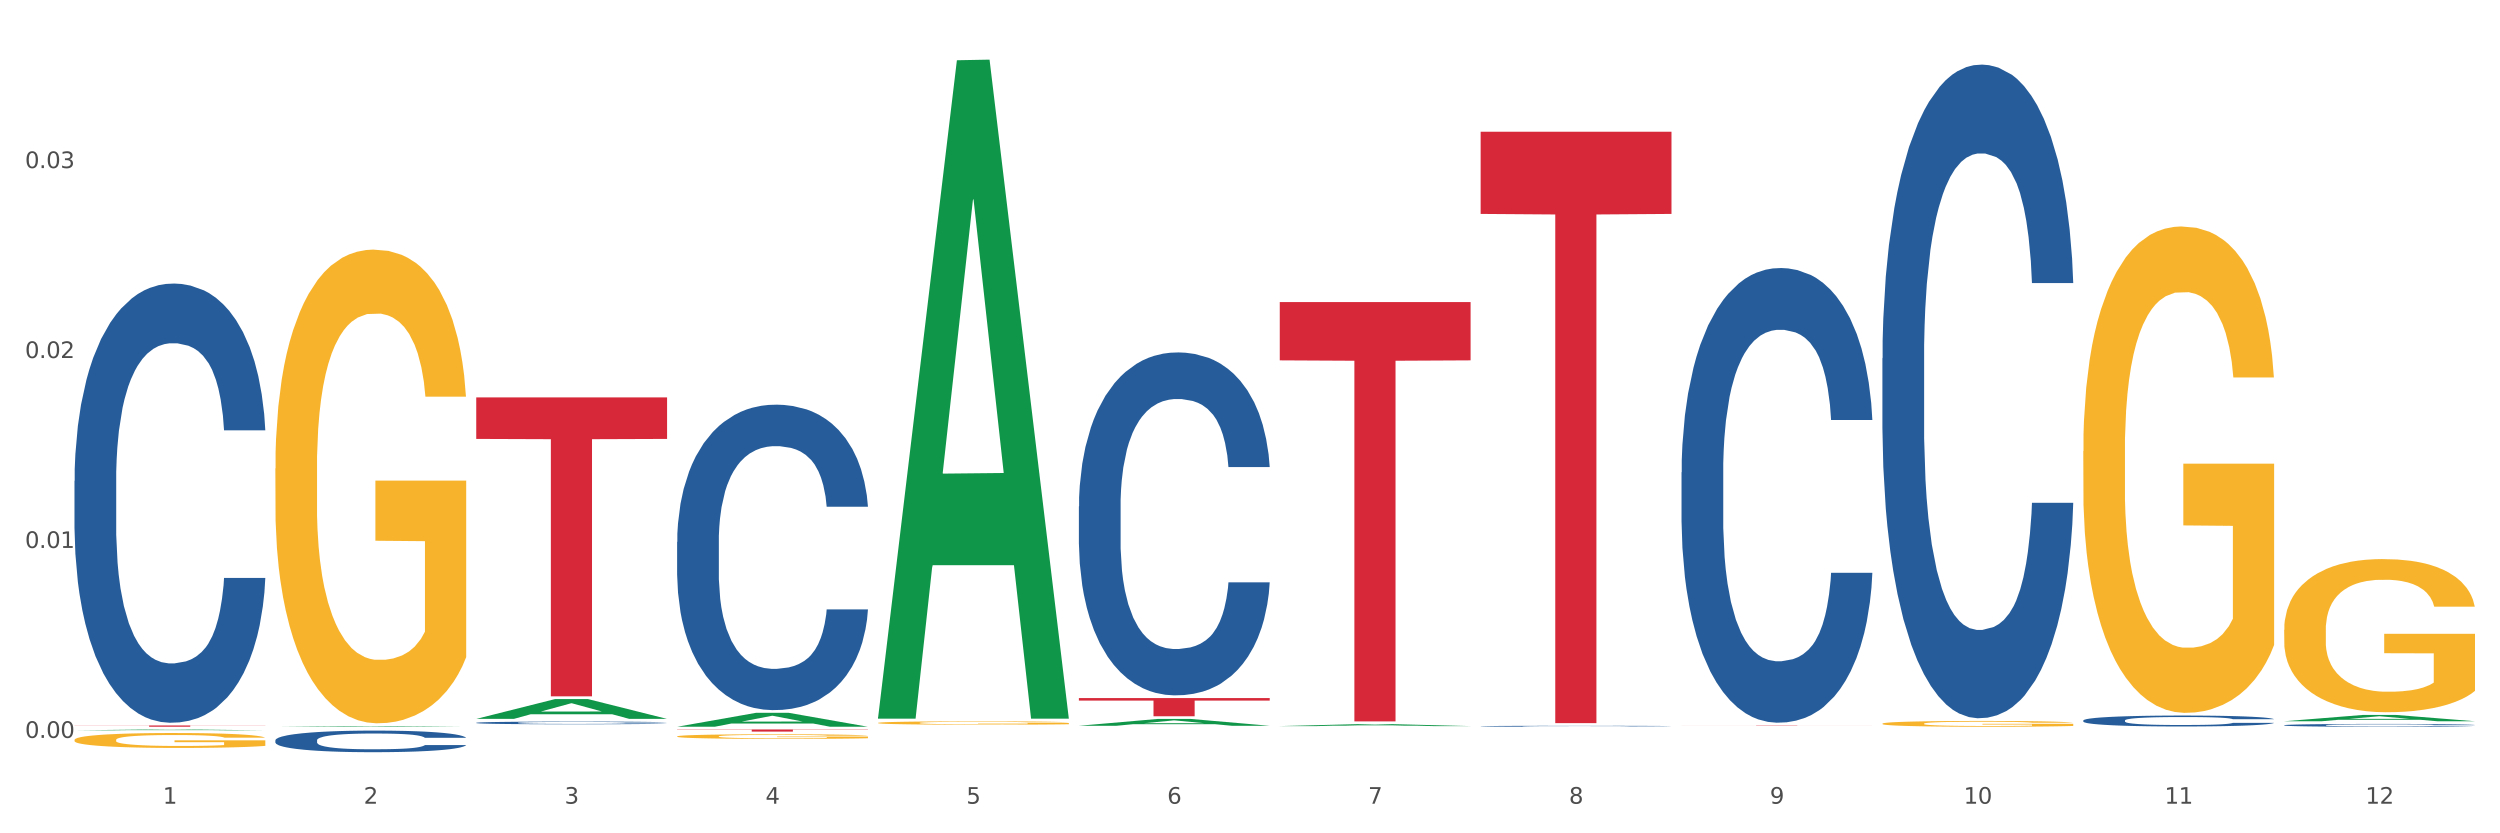 <?xml version="1.0" encoding="utf-8" standalone="no"?>
<!DOCTYPE svg PUBLIC "-//W3C//DTD SVG 1.1//EN"
  "http://www.w3.org/Graphics/SVG/1.1/DTD/svg11.dtd">
<svg xmlns:xlink="http://www.w3.org/1999/xlink" width="1080pt" height="360pt" viewBox="0 0 1080 360" xmlns="http://www.w3.org/2000/svg" version="1.1">
 <rect x="0" y="0" width="1080" height="360" fill="#333333" stroke="none"/>
 <defs>
  <style type="text/css">*{stroke-linejoin: round; stroke-linecap: butt}</style>
 </defs>
 <g id="figure_1">
  <g id="patch_1">
   <path d="M 0 360 
L 1080 360 
L 1080 0 
L 0 0 
z
" style="fill: #ffffff; stroke: #ffffff; stroke-linejoin: miter"/>
  </g>
  <g id="axes_1">
   <g id="matplotlib.axis_1">
    <g id="xtick_1">
     <g id="text_1">
      <!-- 1 -->
      <g style="fill: #4d4d4d" transform="translate(70.342 347.204) scale(0.096 -0.096)">
       <defs>
        <path id="DejaVuSans-31" d="M 794 531 
L 1825 531 
L 1825 4091 
L 703 3866 
L 703 4441 
L 1819 4666 
L 2450 4666 
L 2450 531 
L 3481 531 
L 3481 0 
L 794 0 
L 794 531 
z
" transform="scale(0.016)"/>
       </defs>
       <use xlink:href="#DejaVuSans-31"/>
      </g>
     </g>
    </g>
    <g id="xtick_2">
     <g id="text_2">
      <!-- 2 -->
      <g style="fill: #4d4d4d" transform="translate(157.122 347.204) scale(0.096 -0.096)">
       <defs>
        <path id="DejaVuSans-32" d="M 1228 531 
L 3431 531 
L 3431 0 
L 469 0 
L 469 531 
Q 828 903 1448 1529 
Q 2069 2156 2228 2338 
Q 2531 2678 2651 2914 
Q 2772 3150 2772 3378 
Q 2772 3750 2511 3984 
Q 2250 4219 1831 4219 
Q 1534 4219 1204 4116 
Q 875 4013 500 3803 
L 500 4441 
Q 881 4594 1212 4672 
Q 1544 4750 1819 4750 
Q 2544 4750 2975 4387 
Q 3406 4025 3406 3419 
Q 3406 3131 3298 2873 
Q 3191 2616 2906 2266 
Q 2828 2175 2409 1742 
Q 1991 1309 1228 531 
z
" transform="scale(0.016)"/>
       </defs>
       <use xlink:href="#DejaVuSans-32"/>
      </g>
     </g>
    </g>
    <g id="xtick_3">
     <g id="text_3">
      <!-- 3 -->
      <g style="fill: #4d4d4d" transform="translate(243.902 347.204) scale(0.096 -0.096)">
       <defs>
        <path id="DejaVuSans-33" d="M 2597 2516 
Q 3050 2419 3304 2112 
Q 3559 1806 3559 1356 
Q 3559 666 3084 287 
Q 2609 -91 1734 -91 
Q 1441 -91 1130 -33 
Q 819 25 488 141 
L 488 750 
Q 750 597 1062 519 
Q 1375 441 1716 441 
Q 2309 441 2620 675 
Q 2931 909 2931 1356 
Q 2931 1769 2642 2001 
Q 2353 2234 1838 2234 
L 1294 2234 
L 1294 2753 
L 1863 2753 
Q 2328 2753 2575 2939 
Q 2822 3125 2822 3475 
Q 2822 3834 2567 4026 
Q 2313 4219 1838 4219 
Q 1578 4219 1281 4162 
Q 984 4106 628 3988 
L 628 4550 
Q 988 4650 1302 4700 
Q 1616 4750 1894 4750 
Q 2613 4750 3031 4423 
Q 3450 4097 3450 3541 
Q 3450 3153 3228 2886 
Q 3006 2619 2597 2516 
z
" transform="scale(0.016)"/>
       </defs>
       <use xlink:href="#DejaVuSans-33"/>
      </g>
     </g>
    </g>
    <g id="xtick_4">
     <g id="text_4">
      <!-- 4 -->
      <g style="fill: #4d4d4d" transform="translate(330.683 347.204) scale(0.096 -0.096)">
       <defs>
        <path id="DejaVuSans-34" d="M 2419 4116 
L 825 1625 
L 2419 1625 
L 2419 4116 
z
M 2253 4666 
L 3047 4666 
L 3047 1625 
L 3713 1625 
L 3713 1100 
L 3047 1100 
L 3047 0 
L 2419 0 
L 2419 1100 
L 313 1100 
L 313 1709 
L 2253 4666 
z
" transform="scale(0.016)"/>
       </defs>
       <use xlink:href="#DejaVuSans-34"/>
      </g>
     </g>
    </g>
    <g id="xtick_5">
     <g id="text_5">
      <!-- 5 -->
      <g style="fill: #4d4d4d" transform="translate(417.463 347.204) scale(0.096 -0.096)">
       <defs>
        <path id="DejaVuSans-35" d="M 691 4666 
L 3169 4666 
L 3169 4134 
L 1269 4134 
L 1269 2991 
Q 1406 3038 1543 3061 
Q 1681 3084 1819 3084 
Q 2600 3084 3056 2656 
Q 3513 2228 3513 1497 
Q 3513 744 3044 326 
Q 2575 -91 1722 -91 
Q 1428 -91 1123 -41 
Q 819 9 494 109 
L 494 744 
Q 775 591 1075 516 
Q 1375 441 1709 441 
Q 2250 441 2565 725 
Q 2881 1009 2881 1497 
Q 2881 1984 2565 2268 
Q 2250 2553 1709 2553 
Q 1456 2553 1204 2497 
Q 953 2441 691 2322 
L 691 4666 
z
" transform="scale(0.016)"/>
       </defs>
       <use xlink:href="#DejaVuSans-35"/>
      </g>
     </g>
    </g>
    <g id="xtick_6">
     <g id="text_6">
      <!-- 6 -->
      <g style="fill: #4d4d4d" transform="translate(504.243 347.204) scale(0.096 -0.096)">
       <defs>
        <path id="DejaVuSans-36" d="M 2113 2584 
Q 1688 2584 1439 2293 
Q 1191 2003 1191 1497 
Q 1191 994 1439 701 
Q 1688 409 2113 409 
Q 2538 409 2786 701 
Q 3034 994 3034 1497 
Q 3034 2003 2786 2293 
Q 2538 2584 2113 2584 
z
M 3366 4563 
L 3366 3988 
Q 3128 4100 2886 4159 
Q 2644 4219 2406 4219 
Q 1781 4219 1451 3797 
Q 1122 3375 1075 2522 
Q 1259 2794 1537 2939 
Q 1816 3084 2150 3084 
Q 2853 3084 3261 2657 
Q 3669 2231 3669 1497 
Q 3669 778 3244 343 
Q 2819 -91 2113 -91 
Q 1303 -91 875 529 
Q 447 1150 447 2328 
Q 447 3434 972 4092 
Q 1497 4750 2381 4750 
Q 2619 4750 2861 4703 
Q 3103 4656 3366 4563 
z
" transform="scale(0.016)"/>
       </defs>
       <use xlink:href="#DejaVuSans-36"/>
      </g>
     </g>
    </g>
    <g id="xtick_7">
     <g id="text_7">
      <!-- 7 -->
      <g style="fill: #4d4d4d" transform="translate(591.024 347.204) scale(0.096 -0.096)">
       <defs>
        <path id="DejaVuSans-37" d="M 525 4666 
L 3525 4666 
L 3525 4397 
L 1831 0 
L 1172 0 
L 2766 4134 
L 525 4134 
L 525 4666 
z
" transform="scale(0.016)"/>
       </defs>
       <use xlink:href="#DejaVuSans-37"/>
      </g>
     </g>
    </g>
    <g id="xtick_8">
     <g id="text_8">
      <!-- 8 -->
      <g style="fill: #4d4d4d" transform="translate(677.804 347.204) scale(0.096 -0.096)">
       <defs>
        <path id="DejaVuSans-38" d="M 2034 2216 
Q 1584 2216 1326 1975 
Q 1069 1734 1069 1313 
Q 1069 891 1326 650 
Q 1584 409 2034 409 
Q 2484 409 2743 651 
Q 3003 894 3003 1313 
Q 3003 1734 2745 1975 
Q 2488 2216 2034 2216 
z
M 1403 2484 
Q 997 2584 770 2862 
Q 544 3141 544 3541 
Q 544 4100 942 4425 
Q 1341 4750 2034 4750 
Q 2731 4750 3128 4425 
Q 3525 4100 3525 3541 
Q 3525 3141 3298 2862 
Q 3072 2584 2669 2484 
Q 3125 2378 3379 2068 
Q 3634 1759 3634 1313 
Q 3634 634 3220 271 
Q 2806 -91 2034 -91 
Q 1263 -91 848 271 
Q 434 634 434 1313 
Q 434 1759 690 2068 
Q 947 2378 1403 2484 
z
M 1172 3481 
Q 1172 3119 1398 2916 
Q 1625 2713 2034 2713 
Q 2441 2713 2670 2916 
Q 2900 3119 2900 3481 
Q 2900 3844 2670 4047 
Q 2441 4250 2034 4250 
Q 1625 4250 1398 4047 
Q 1172 3844 1172 3481 
z
" transform="scale(0.016)"/>
       </defs>
       <use xlink:href="#DejaVuSans-38"/>
      </g>
     </g>
    </g>
    <g id="xtick_9">
     <g id="text_9">
      <!-- 9 -->
      <g style="fill: #4d4d4d" transform="translate(764.584 347.204) scale(0.096 -0.096)">
       <defs>
        <path id="DejaVuSans-39" d="M 703 97 
L 703 672 
Q 941 559 1184 500 
Q 1428 441 1663 441 
Q 2288 441 2617 861 
Q 2947 1281 2994 2138 
Q 2813 1869 2534 1725 
Q 2256 1581 1919 1581 
Q 1219 1581 811 2004 
Q 403 2428 403 3163 
Q 403 3881 828 4315 
Q 1253 4750 1959 4750 
Q 2769 4750 3195 4129 
Q 3622 3509 3622 2328 
Q 3622 1225 3098 567 
Q 2575 -91 1691 -91 
Q 1453 -91 1209 -44 
Q 966 3 703 97 
z
M 1959 2075 
Q 2384 2075 2632 2365 
Q 2881 2656 2881 3163 
Q 2881 3666 2632 3958 
Q 2384 4250 1959 4250 
Q 1534 4250 1286 3958 
Q 1038 3666 1038 3163 
Q 1038 2656 1286 2365 
Q 1534 2075 1959 2075 
z
" transform="scale(0.016)"/>
       </defs>
       <use xlink:href="#DejaVuSans-39"/>
      </g>
     </g>
    </g>
    <g id="xtick_10">
     <g id="text_10">
      <!-- 10 -->
      <g style="fill: #4d4d4d" transform="translate(848.311 347.204) scale(0.096 -0.096)">
       <defs>
        <path id="DejaVuSans-30" d="M 2034 4250 
Q 1547 4250 1301 3770 
Q 1056 3291 1056 2328 
Q 1056 1369 1301 889 
Q 1547 409 2034 409 
Q 2525 409 2770 889 
Q 3016 1369 3016 2328 
Q 3016 3291 2770 3770 
Q 2525 4250 2034 4250 
z
M 2034 4750 
Q 2819 4750 3233 4129 
Q 3647 3509 3647 2328 
Q 3647 1150 3233 529 
Q 2819 -91 2034 -91 
Q 1250 -91 836 529 
Q 422 1150 422 2328 
Q 422 3509 836 4129 
Q 1250 4750 2034 4750 
z
" transform="scale(0.016)"/>
       </defs>
       <use xlink:href="#DejaVuSans-31"/>
       <use xlink:href="#DejaVuSans-30" transform="translate(63.623 0)"/>
      </g>
     </g>
    </g>
    <g id="xtick_11">
     <g id="text_11">
      <!-- 11 -->
      <g style="fill: #4d4d4d" transform="translate(935.091 347.204) scale(0.096 -0.096)">
       <use xlink:href="#DejaVuSans-31"/>
       <use xlink:href="#DejaVuSans-31" transform="translate(63.623 0)"/>
      </g>
     </g>
    </g>
    <g id="xtick_12">
     <g id="text_12">
      <!-- 12 -->
      <g style="fill: #4d4d4d" transform="translate(1021.871 347.204) scale(0.096 -0.096)">
       <use xlink:href="#DejaVuSans-31"/>
       <use xlink:href="#DejaVuSans-32" transform="translate(63.623 0)"/>
      </g>
     </g>
    </g>
    <g id="xtick_13"/>
    <g id="xtick_14"/>
    <g id="xtick_15"/>
    <g id="xtick_16"/>
    <g id="xtick_17"/>
    <g id="xtick_18"/>
    <g id="xtick_19"/>
    <g id="xtick_20"/>
    <g id="xtick_21"/>
    <g id="xtick_22"/>
    <g id="xtick_23"/>
   </g>
   <g id="matplotlib.axis_2">
    <g id="ytick_1">
     <g id="text_13">
      <!-- 0.00 -->
      <g style="fill: #4d4d4d" transform="translate(10.8 318.768) scale(0.096 -0.096)">
       <defs>
        <path id="DejaVuSans-2e" d="M 684 794 
L 1344 794 
L 1344 0 
L 684 0 
L 684 794 
z
" transform="scale(0.016)"/>
       </defs>
       <use xlink:href="#DejaVuSans-30"/>
       <use xlink:href="#DejaVuSans-2e" transform="translate(63.623 0)"/>
       <use xlink:href="#DejaVuSans-30" transform="translate(95.41 0)"/>
       <use xlink:href="#DejaVuSans-30" transform="translate(159.033 0)"/>
      </g>
     </g>
    </g>
    <g id="ytick_2">
     <g id="text_14">
      <!-- 0.01 -->
      <g style="fill: #4d4d4d" transform="translate(10.8 236.717) scale(0.096 -0.096)">
       <use xlink:href="#DejaVuSans-30"/>
       <use xlink:href="#DejaVuSans-2e" transform="translate(63.623 0)"/>
       <use xlink:href="#DejaVuSans-30" transform="translate(95.41 0)"/>
       <use xlink:href="#DejaVuSans-31" transform="translate(159.033 0)"/>
      </g>
     </g>
    </g>
    <g id="ytick_3">
     <g id="text_15">
      <!-- 0.02 -->
      <g style="fill: #4d4d4d" transform="translate(10.8 154.667) scale(0.096 -0.096)">
       <use xlink:href="#DejaVuSans-30"/>
       <use xlink:href="#DejaVuSans-2e" transform="translate(63.623 0)"/>
       <use xlink:href="#DejaVuSans-30" transform="translate(95.41 0)"/>
       <use xlink:href="#DejaVuSans-32" transform="translate(159.033 0)"/>
      </g>
     </g>
    </g>
    <g id="ytick_4">
     <g id="text_16">
      <!-- 0.03 -->
      <g style="fill: #4d4d4d" transform="translate(10.8 72.616) scale(0.096 -0.096)">
       <use xlink:href="#DejaVuSans-30"/>
       <use xlink:href="#DejaVuSans-2e" transform="translate(63.623 0)"/>
       <use xlink:href="#DejaVuSans-30" transform="translate(95.41 0)"/>
       <use xlink:href="#DejaVuSans-33" transform="translate(159.033 0)"/>
      </g>
     </g>
    </g>
    <g id="ytick_5"/>
    <g id="ytick_6"/>
    <g id="ytick_7"/>
    <g id="ytick_8"/>
   </g>
   <g id="PolyCollection_1">
    <path d="M 32.175 315.505 
L 32.26 315.505 
L 66.256 315.121 
L 80.365 315.121 
L 114.616 315.506 
L 98.298 315.506 
L 90.904 315.416 
L 55.803 315.416 
L 55.548 315.418 
L 48.408 315.506 
L 32.175 315.506 
L 32.175 315.505 
L 60.222 315.363 
L 86.484 315.362 
L 73.481 315.203 
L 73.311 315.202 
L 73.141 315.203 
L 60.137 315.362 
L 60.222 315.363 
L 32.175 315.505 
z
" clip-path="url(#pe514cb7c16)" style="fill: #109648"/>
    <path d="M 466.077 218.813 
L 466.174 218.678 
L 466.174 214.89 
L 466.466 209.748 
L 467.538 200.277 
L 468.903 193.106 
L 471.241 184.718 
L 472.508 181.2 
L 474.165 177.276 
L 477.576 170.917 
L 481.474 165.505 
L 484.202 162.528 
L 486.248 160.634 
L 490.829 157.252 
L 493.46 155.763 
L 496.188 154.546 
L 498.527 153.734 
L 502.425 152.787 
L 505.543 152.381 
L 509.149 152.245 
L 512.17 152.381 
L 516.165 152.922 
L 522.012 154.546 
L 524.253 155.493 
L 527.274 157.116 
L 530.393 159.281 
L 532.926 161.446 
L 535.85 164.558 
L 538.871 168.617 
L 541.794 173.758 
L 543.84 178.494 
L 545.497 183.5 
L 546.959 189.588 
L 548.031 196.218 
L 548.518 201.765 
L 530.685 201.765 
L 530.198 196.759 
L 529.223 191.347 
L 528.249 187.694 
L 527.177 184.718 
L 525.52 181.335 
L 524.058 179.17 
L 521.622 176.6 
L 519.381 174.976 
L 517.529 174.029 
L 515.288 173.217 
L 510.513 172.405 
L 507.102 172.405 
L 504.959 172.676 
L 502.327 173.352 
L 500.086 174.299 
L 497.455 175.923 
L 495.409 177.682 
L 493.362 179.982 
L 492.193 181.606 
L 490.439 184.582 
L 489.269 187.018 
L 487.71 191.212 
L 486.833 194.189 
L 485.274 201.901 
L 484.592 207.583 
L 484.3 211.507 
L 484.105 215.837 
L 484.105 236.943 
L 484.689 246.415 
L 485.177 250.474 
L 485.956 255.074 
L 487.418 261.027 
L 489.562 266.845 
L 491.803 271.039 
L 493.655 273.61 
L 495.409 275.504 
L 497.163 276.992 
L 499.307 278.345 
L 501.061 279.157 
L 503.692 279.969 
L 506.81 280.375 
L 509.246 280.375 
L 514.216 279.698 
L 516.457 279.022 
L 518.601 278.075 
L 520.94 276.587 
L 522.792 274.963 
L 523.864 273.745 
L 525.618 271.174 
L 526.982 268.468 
L 528.151 265.357 
L 528.931 262.651 
L 529.808 258.592 
L 530.49 253.991 
L 530.685 251.556 
L 548.518 251.556 
L 548.128 256.427 
L 547.446 261.162 
L 546.082 267.521 
L 545.01 271.174 
L 543.353 275.639 
L 541.599 279.428 
L 539.163 283.622 
L 536.922 286.734 
L 534.583 289.44 
L 532.049 291.875 
L 527.469 295.258 
L 525.813 296.205 
L 522.304 297.829 
L 519.576 298.776 
L 515.58 299.723 
L 511.488 300.264 
L 507.2 300.399 
L 503.399 300.129 
L 499.209 299.317 
L 496.578 298.505 
L 493.655 297.287 
L 490.244 295.393 
L 487.028 293.093 
L 484.007 290.387 
L 481.181 287.275 
L 478.55 283.757 
L 475.139 277.94 
L 472.606 272.257 
L 470.754 266.98 
L 469.487 262.515 
L 468.221 256.833 
L 467.538 252.909 
L 466.466 243.438 
L 466.077 234.643 
L 466.077 218.813 
z
" clip-path="url(#pe514cb7c16)" style="fill: #255c99"/>
    <path d="M 292.516 234.105 
L 292.613 233.984 
L 292.613 230.61 
L 292.906 226.03 
L 293.978 217.595 
L 295.342 211.207 
L 297.681 203.736 
L 298.948 200.602 
L 300.604 197.107 
L 304.015 191.443 
L 307.913 186.623 
L 310.641 183.972 
L 312.688 182.284 
L 317.268 179.272 
L 319.899 177.946 
L 322.628 176.861 
L 324.966 176.138 
L 328.864 175.295 
L 331.983 174.933 
L 335.588 174.813 
L 338.609 174.933 
L 342.604 175.415 
L 348.451 176.861 
L 350.693 177.705 
L 353.714 179.151 
L 356.832 181.079 
L 359.366 183.007 
L 362.289 185.779 
L 365.31 189.395 
L 368.233 193.974 
L 370.28 198.192 
L 371.936 202.651 
L 373.398 208.074 
L 374.47 213.979 
L 374.957 218.92 
L 357.124 218.92 
L 356.637 214.461 
L 355.663 209.641 
L 354.688 206.387 
L 353.616 203.736 
L 351.96 200.723 
L 350.498 198.795 
L 348.062 196.505 
L 345.82 195.059 
L 343.969 194.215 
L 341.727 193.492 
L 336.952 192.769 
L 333.542 192.769 
L 331.398 193.01 
L 328.767 193.613 
L 326.525 194.456 
L 323.894 195.902 
L 321.848 197.469 
L 319.802 199.518 
L 318.632 200.964 
L 316.878 203.615 
L 315.709 205.784 
L 314.15 209.52 
L 313.273 212.172 
L 311.713 219.041 
L 311.031 224.102 
L 310.739 227.597 
L 310.544 231.454 
L 310.544 250.254 
L 311.129 258.689 
L 311.616 262.305 
L 312.395 266.402 
L 313.857 271.705 
L 316.001 276.887 
L 318.242 280.623 
L 320.094 282.913 
L 321.848 284.6 
L 323.602 285.925 
L 325.746 287.131 
L 327.5 287.854 
L 330.131 288.577 
L 333.249 288.938 
L 335.686 288.938 
L 340.655 288.336 
L 342.897 287.733 
L 345.041 286.889 
L 347.379 285.564 
L 349.231 284.118 
L 350.303 283.033 
L 352.057 280.743 
L 353.421 278.333 
L 354.591 275.561 
L 355.37 273.151 
L 356.247 269.536 
L 356.929 265.438 
L 357.124 263.269 
L 374.957 263.269 
L 374.568 267.607 
L 373.885 271.825 
L 372.521 277.489 
L 371.449 280.743 
L 369.793 284.72 
L 368.038 288.095 
L 365.602 291.831 
L 363.361 294.602 
L 361.022 297.013 
L 358.489 299.182 
L 353.908 302.195 
L 352.252 303.038 
L 348.744 304.484 
L 346.015 305.328 
L 342.02 306.172 
L 337.927 306.654 
L 333.639 306.774 
L 329.839 306.533 
L 325.648 305.81 
L 323.017 305.087 
L 320.094 304.002 
L 316.683 302.315 
L 313.467 300.266 
L 310.447 297.856 
L 307.621 295.084 
L 304.989 291.951 
L 301.579 286.769 
L 299.045 281.707 
L 297.194 277.007 
L 295.927 273.031 
L 294.66 267.969 
L 293.978 264.474 
L 292.906 256.038 
L 292.516 248.205 
L 292.516 234.105 
z
" clip-path="url(#pe514cb7c16)" style="fill: #255c99"/>
    <path d="M 205.736 312.245 
L 205.833 312.244 
L 205.833 312.214 
L 206.125 312.174 
L 207.197 312.099 
L 208.562 312.043 
L 210.9 311.977 
L 212.167 311.949 
L 213.824 311.918 
L 217.235 311.868 
L 221.133 311.826 
L 223.861 311.802 
L 225.907 311.788 
L 230.488 311.761 
L 233.119 311.749 
L 235.847 311.74 
L 238.186 311.733 
L 242.084 311.726 
L 245.202 311.723 
L 248.808 311.722 
L 251.829 311.723 
L 255.824 311.727 
L 261.671 311.74 
L 263.912 311.747 
L 266.933 311.76 
L 270.052 311.777 
L 272.585 311.794 
L 275.509 311.818 
L 278.53 311.85 
L 281.453 311.891 
L 283.499 311.928 
L 285.156 311.967 
L 286.618 312.015 
L 287.69 312.067 
L 288.177 312.111 
L 270.344 312.111 
L 269.857 312.072 
L 268.882 312.029 
L 267.908 312 
L 266.836 311.977 
L 265.179 311.95 
L 263.717 311.933 
L 261.281 311.913 
L 259.04 311.9 
L 257.188 311.893 
L 254.947 311.886 
L 250.172 311.88 
L 246.761 311.88 
L 244.618 311.882 
L 241.986 311.888 
L 239.745 311.895 
L 237.114 311.908 
L 235.068 311.922 
L 233.021 311.94 
L 231.852 311.952 
L 230.098 311.976 
L 228.928 311.995 
L 227.369 312.028 
L 226.492 312.051 
L 224.933 312.112 
L 224.251 312.157 
L 223.959 312.188 
L 223.764 312.222 
L 223.764 312.388 
L 224.348 312.462 
L 224.836 312.494 
L 225.615 312.53 
L 227.077 312.577 
L 229.221 312.623 
L 231.462 312.656 
L 233.314 312.676 
L 235.068 312.691 
L 236.822 312.702 
L 238.966 312.713 
L 240.72 312.719 
L 243.351 312.726 
L 246.469 312.729 
L 248.905 312.729 
L 253.875 312.724 
L 256.116 312.718 
L 258.26 312.711 
L 260.599 312.699 
L 262.451 312.687 
L 263.523 312.677 
L 265.277 312.657 
L 266.641 312.635 
L 267.81 312.611 
L 268.59 312.59 
L 269.467 312.558 
L 270.149 312.522 
L 270.344 312.502 
L 288.177 312.502 
L 287.787 312.541 
L 287.105 312.578 
L 285.741 312.628 
L 284.669 312.657 
L 283.012 312.692 
L 281.258 312.722 
L 278.822 312.755 
L 276.581 312.779 
L 274.242 312.8 
L 271.708 312.82 
L 267.128 312.846 
L 265.472 312.854 
L 261.963 312.866 
L 259.235 312.874 
L 255.239 312.881 
L 251.147 312.885 
L 246.859 312.887 
L 243.058 312.884 
L 238.868 312.878 
L 236.237 312.872 
L 233.314 312.862 
L 229.903 312.847 
L 226.687 312.829 
L 223.666 312.808 
L 220.84 312.783 
L 218.209 312.756 
L 214.798 312.71 
L 212.265 312.665 
L 210.413 312.624 
L 209.146 312.589 
L 207.88 312.544 
L 207.197 312.513 
L 206.125 312.439 
L 205.736 312.369 
L 205.736 312.245 
z
" clip-path="url(#pe514cb7c16)" style="fill: #255c99"/>
    <path d="M 118.955 319.808 
L 119.053 319.8 
L 119.053 319.561 
L 119.345 319.237 
L 120.417 318.64 
L 121.781 318.188 
L 124.12 317.659 
L 125.387 317.438 
L 127.044 317.19 
L 130.454 316.79 
L 134.352 316.449 
L 137.081 316.261 
L 139.127 316.142 
L 143.707 315.929 
L 146.338 315.835 
L 149.067 315.758 
L 151.406 315.707 
L 155.304 315.647 
L 158.422 315.622 
L 162.028 315.613 
L 165.048 315.622 
L 169.044 315.656 
L 174.891 315.758 
L 177.132 315.818 
L 180.153 315.92 
L 183.271 316.056 
L 185.805 316.193 
L 188.728 316.389 
L 191.749 316.645 
L 194.673 316.969 
L 196.719 317.267 
L 198.376 317.583 
L 199.837 317.966 
L 200.909 318.384 
L 201.397 318.734 
L 183.564 318.734 
L 183.076 318.418 
L 182.102 318.077 
L 181.127 317.847 
L 180.055 317.659 
L 178.399 317.446 
L 176.937 317.31 
L 174.501 317.148 
L 172.26 317.045 
L 170.408 316.986 
L 168.167 316.935 
L 163.392 316.883 
L 159.981 316.883 
L 157.837 316.901 
L 155.206 316.943 
L 152.965 317.003 
L 150.334 317.105 
L 148.287 317.216 
L 146.241 317.361 
L 145.071 317.463 
L 143.317 317.651 
L 142.148 317.804 
L 140.589 318.069 
L 139.712 318.256 
L 138.153 318.742 
L 137.471 319.1 
L 137.178 319.348 
L 136.983 319.62 
L 136.983 320.951 
L 137.568 321.547 
L 138.055 321.803 
L 138.835 322.093 
L 140.297 322.468 
L 142.44 322.835 
L 144.682 323.099 
L 146.533 323.261 
L 148.287 323.381 
L 150.041 323.474 
L 152.185 323.56 
L 153.939 323.611 
L 156.57 323.662 
L 159.689 323.688 
L 162.125 323.688 
L 167.095 323.645 
L 169.336 323.602 
L 171.48 323.543 
L 173.819 323.449 
L 175.67 323.347 
L 176.742 323.27 
L 178.496 323.108 
L 179.861 322.937 
L 181.03 322.741 
L 181.81 322.571 
L 182.687 322.315 
L 183.369 322.025 
L 183.564 321.871 
L 201.397 321.871 
L 201.007 322.178 
L 200.325 322.477 
L 198.96 322.878 
L 197.889 323.108 
L 196.232 323.389 
L 194.478 323.628 
L 192.042 323.892 
L 189.8 324.088 
L 187.462 324.259 
L 184.928 324.412 
L 180.348 324.625 
L 178.691 324.685 
L 175.183 324.787 
L 172.454 324.847 
L 168.459 324.907 
L 164.366 324.941 
L 160.079 324.95 
L 156.278 324.932 
L 152.088 324.881 
L 149.457 324.83 
L 146.533 324.753 
L 143.123 324.634 
L 139.907 324.489 
L 136.886 324.319 
L 134.06 324.122 
L 131.429 323.901 
L 128.018 323.534 
L 125.484 323.176 
L 123.633 322.843 
L 122.366 322.562 
L 121.099 322.204 
L 120.417 321.957 
L 119.345 321.36 
L 118.955 320.806 
L 118.955 319.808 
z
" clip-path="url(#pe514cb7c16)" style="fill: #255c99"/>
    <path d="M 292.516 318.128 
L 292.613 318.126 
L 292.613 318.06 
L 292.808 318.004 
L 293.781 317.867 
L 295.241 317.754 
L 296.312 317.693 
L 297.383 317.644 
L 298.648 317.595 
L 300.205 317.544 
L 303.028 317.469 
L 304.78 317.431 
L 306.921 317.39 
L 310.815 317.332 
L 313.637 317.299 
L 316.557 317.272 
L 321.327 317.239 
L 324.441 317.224 
L 327.751 317.213 
L 331.741 317.206 
L 334.759 317.204 
L 341.377 317.21 
L 347.023 317.226 
L 349.748 317.239 
L 353.252 317.261 
L 355.101 317.275 
L 358.119 317.305 
L 361.233 317.343 
L 363.375 317.376 
L 366.587 317.438 
L 369.02 317.5 
L 371.259 317.577 
L 372.427 317.63 
L 373.303 317.679 
L 374.081 317.735 
L 374.86 317.825 
L 357.34 317.825 
L 356.659 317.761 
L 355.588 317.701 
L 354.031 317.642 
L 352.668 317.606 
L 350.332 317.56 
L 348.191 317.531 
L 345.952 317.509 
L 343.227 317.491 
L 341.085 317.482 
L 338.068 317.474 
L 332.131 317.476 
L 328.14 317.491 
L 325.415 317.509 
L 323.663 317.525 
L 322.105 317.544 
L 320.353 317.569 
L 318.309 317.608 
L 316.849 317.642 
L 315.389 317.686 
L 314.221 317.73 
L 313.151 317.781 
L 312.275 317.836 
L 311.593 317.892 
L 311.009 317.962 
L 310.523 318.077 
L 310.523 318.327 
L 310.717 318.384 
L 311.204 318.458 
L 311.788 318.515 
L 312.761 318.583 
L 313.637 318.628 
L 315.292 318.694 
L 317.141 318.749 
L 318.601 318.783 
L 320.061 318.813 
L 322.592 318.853 
L 325.415 318.886 
L 327.848 318.906 
L 331.157 318.924 
L 333.396 318.931 
L 335.343 318.935 
L 340.112 318.935 
L 343.519 318.929 
L 347.315 318.917 
L 350.235 318.9 
L 352.668 318.88 
L 355.393 318.847 
L 357.145 318.816 
L 357.145 318.435 
L 335.732 318.433 
L 335.732 318.179 
L 374.957 318.179 
L 374.957 318.924 
L 373.303 318.962 
L 371.453 318.997 
L 369.507 319.028 
L 366.587 319.066 
L 363.083 319.103 
L 359.968 319.128 
L 356.659 319.15 
L 352.765 319.17 
L 347.704 319.189 
L 344.589 319.196 
L 340.696 319.201 
L 336.121 319.203 
L 332.131 319.2 
L 328.237 319.19 
L 324.149 319.174 
L 320.159 319.15 
L 317.141 319.127 
L 314.124 319.097 
L 310.912 319.059 
L 308.381 319.022 
L 306.435 318.99 
L 304.293 318.948 
L 301.957 318.893 
L 300.205 318.844 
L 298.648 318.792 
L 296.993 318.727 
L 295.825 318.67 
L 294.657 318.599 
L 293.976 318.546 
L 293.197 318.464 
L 292.613 318.349 
L 292.516 318.128 
z
" clip-path="url(#pe514cb7c16)" style="fill: #f7b32b"/>
    <path d="M 32.175 319.645 
L 32.272 319.639 
L 32.272 319.427 
L 32.467 319.244 
L 33.44 318.802 
L 34.9 318.437 
L 35.971 318.242 
L 37.042 318.083 
L 38.307 317.924 
L 39.864 317.759 
L 42.687 317.518 
L 44.439 317.394 
L 46.58 317.264 
L 50.474 317.076 
L 53.296 316.97 
L 56.216 316.882 
L 60.986 316.775 
L 64.1 316.728 
L 67.41 316.693 
L 71.4 316.669 
L 74.418 316.664 
L 81.036 316.681 
L 86.682 316.734 
L 89.407 316.775 
L 92.911 316.846 
L 94.76 316.893 
L 97.778 316.988 
L 100.892 317.111 
L 103.034 317.217 
L 106.246 317.418 
L 108.679 317.618 
L 110.918 317.865 
L 112.086 318.036 
L 112.962 318.195 
L 113.74 318.378 
L 114.519 318.667 
L 96.999 318.667 
L 96.318 318.46 
L 95.247 318.266 
L 93.69 318.077 
L 92.327 317.96 
L 89.991 317.812 
L 87.85 317.718 
L 85.611 317.647 
L 82.886 317.589 
L 80.744 317.559 
L 77.727 317.535 
L 71.79 317.541 
L 67.799 317.589 
L 65.074 317.647 
L 63.322 317.7 
L 61.764 317.759 
L 60.012 317.842 
L 57.968 317.966 
L 56.508 318.077 
L 55.048 318.219 
L 53.88 318.36 
L 52.81 318.525 
L 51.934 318.702 
L 51.252 318.885 
L 50.668 319.108 
L 50.182 319.48 
L 50.182 320.287 
L 50.376 320.469 
L 50.863 320.711 
L 51.447 320.894 
L 52.42 321.112 
L 53.296 321.259 
L 54.951 321.471 
L 56.8 321.648 
L 58.26 321.76 
L 59.72 321.854 
L 62.251 321.983 
L 65.074 322.089 
L 67.507 322.154 
L 70.816 322.213 
L 73.055 322.237 
L 75.002 322.249 
L 79.771 322.249 
L 83.178 322.231 
L 86.974 322.19 
L 89.894 322.137 
L 92.327 322.072 
L 95.052 321.966 
L 96.804 321.866 
L 96.804 320.634 
L 75.391 320.628 
L 75.391 319.81 
L 114.616 319.81 
L 114.616 322.213 
L 112.962 322.337 
L 111.112 322.449 
L 109.166 322.549 
L 106.246 322.673 
L 102.742 322.791 
L 99.627 322.873 
L 96.318 322.944 
L 92.424 323.009 
L 87.363 323.067 
L 84.248 323.091 
L 80.355 323.109 
L 75.78 323.115 
L 71.79 323.103 
L 67.896 323.073 
L 63.808 323.02 
L 59.818 322.944 
L 56.8 322.867 
L 53.783 322.773 
L 50.571 322.649 
L 48.04 322.531 
L 46.094 322.425 
L 43.952 322.29 
L 41.616 322.113 
L 39.864 321.954 
L 38.307 321.789 
L 36.652 321.577 
L 35.484 321.394 
L 34.316 321.165 
L 33.635 320.994 
L 32.856 320.729 
L 32.272 320.357 
L 32.175 319.645 
z
" clip-path="url(#pe514cb7c16)" style="fill: #f7b32b"/>
    <path d="M 32.175 313.39 
L 114.616 313.39 
L 114.616 313.47 
L 82.187 313.47 
L 82.187 313.963 
L 64.409 313.963 
L 64.409 313.47 
L 32.175 313.47 
L 32.175 313.39 
L 32.175 313.39 
z
" clip-path="url(#pe514cb7c16)" style="fill: #d62839"/>
    <path d="M 205.736 171.662 
L 288.177 171.662 
L 288.177 189.611 
L 255.747 189.733 
L 255.747 300.827 
L 237.97 300.827 
L 237.97 189.733 
L 205.736 189.611 
L 205.736 171.783 
L 205.736 171.662 
z
" clip-path="url(#pe514cb7c16)" style="fill: #d62839"/>
    <path d="M 292.516 315.121 
L 374.957 315.121 
L 374.957 315.249 
L 342.528 315.25 
L 342.528 316.047 
L 324.75 316.047 
L 324.75 315.25 
L 292.516 315.249 
L 292.516 315.121 
L 292.516 315.121 
z
" clip-path="url(#pe514cb7c16)" style="fill: #d62839"/>
    <path d="M 466.077 301.557 
L 548.518 301.557 
L 548.518 302.649 
L 516.088 302.656 
L 516.088 309.416 
L 498.311 309.416 
L 498.311 302.656 
L 466.077 302.649 
L 466.077 301.564 
L 466.077 301.557 
z
" clip-path="url(#pe514cb7c16)" style="fill: #d62839"/>
    <path d="M 552.857 130.499 
L 635.298 130.499 
L 635.298 155.674 
L 602.869 155.844 
L 602.869 311.657 
L 585.091 311.657 
L 585.091 155.844 
L 552.857 155.674 
L 552.857 130.669 
L 552.857 130.499 
z
" clip-path="url(#pe514cb7c16)" style="fill: #d62839"/>
    <path d="M 639.637 56.907 
L 722.079 56.907 
L 722.079 92.411 
L 689.649 92.651 
L 689.649 312.387 
L 671.872 312.387 
L 671.872 92.651 
L 639.637 92.411 
L 639.637 57.147 
L 639.637 56.907 
z
" clip-path="url(#pe514cb7c16)" style="fill: #d62839"/>
    <path d="M 726.418 313.371 
L 808.859 313.371 
L 808.859 313.388 
L 776.429 313.388 
L 776.429 313.496 
L 758.652 313.496 
L 758.652 313.388 
L 726.418 313.388 
L 726.418 313.371 
L 726.418 313.371 
z
" clip-path="url(#pe514cb7c16)" style="fill: #d62839"/>
    <path d="M 986.759 272.098 
L 986.856 272.037 
L 986.856 269.862 
L 987.051 267.989 
L 988.024 263.457 
L 989.484 259.711 
L 990.555 257.716 
L 991.625 256.085 
L 992.891 254.454 
L 994.448 252.762 
L 997.271 250.284 
L 999.023 249.015 
L 1001.164 247.686 
L 1005.057 245.752 
L 1007.88 244.665 
L 1010.8 243.758 
L 1015.569 242.671 
L 1018.684 242.187 
L 1021.993 241.825 
L 1025.984 241.583 
L 1029.001 241.523 
L 1035.62 241.704 
L 1041.265 242.248 
L 1043.991 242.671 
L 1047.495 243.396 
L 1049.344 243.879 
L 1052.361 244.846 
L 1055.476 246.115 
L 1057.617 247.202 
L 1060.829 249.257 
L 1063.263 251.311 
L 1065.501 253.849 
L 1066.669 255.602 
L 1067.545 257.233 
L 1068.324 259.106 
L 1069.103 262.067 
L 1051.583 262.067 
L 1050.901 259.952 
L 1049.831 257.958 
L 1048.273 256.025 
L 1046.911 254.816 
L 1044.575 253.305 
L 1042.433 252.339 
L 1040.195 251.614 
L 1037.469 251.009 
L 1035.328 250.707 
L 1032.311 250.465 
L 1026.373 250.526 
L 1022.383 251.009 
L 1019.657 251.614 
L 1017.905 252.157 
L 1016.348 252.762 
L 1014.596 253.608 
L 1012.552 254.876 
L 1011.092 256.025 
L 1009.632 257.475 
L 1008.464 258.925 
L 1007.393 260.617 
L 1006.517 262.43 
L 1005.836 264.303 
L 1005.252 266.599 
L 1004.765 270.406 
L 1004.765 278.684 
L 1004.96 280.557 
L 1005.447 283.035 
L 1006.031 284.908 
L 1007.004 287.144 
L 1007.88 288.654 
L 1009.535 290.83 
L 1011.384 292.642 
L 1012.844 293.79 
L 1014.304 294.757 
L 1016.835 296.087 
L 1019.657 297.174 
L 1022.091 297.839 
L 1025.4 298.443 
L 1027.639 298.685 
L 1029.585 298.806 
L 1034.355 298.806 
L 1037.761 298.624 
L 1041.557 298.201 
L 1044.477 297.658 
L 1046.911 296.993 
L 1049.636 295.905 
L 1051.388 294.878 
L 1051.388 282.249 
L 1029.975 282.189 
L 1029.975 273.79 
L 1069.2 273.79 
L 1069.2 298.443 
L 1067.545 299.712 
L 1065.696 300.86 
L 1063.749 301.887 
L 1060.829 303.156 
L 1057.325 304.365 
L 1054.211 305.211 
L 1050.901 305.936 
L 1047.008 306.601 
L 1041.947 307.205 
L 1038.832 307.447 
L 1034.939 307.628 
L 1030.364 307.688 
L 1026.373 307.567 
L 1022.48 307.265 
L 1018.392 306.721 
L 1014.401 305.936 
L 1011.384 305.15 
L 1008.367 304.184 
L 1005.155 302.915 
L 1002.624 301.706 
L 1000.677 300.618 
L 998.536 299.229 
L 996.2 297.416 
L 994.448 295.784 
L 992.891 294.093 
L 991.236 291.917 
L 990.068 290.044 
L 988.9 287.687 
L 988.219 285.935 
L 987.44 283.216 
L 986.856 279.409 
L 986.759 272.098 
z
" clip-path="url(#pe514cb7c16)" style="fill: #f7b32b"/>
    <path d="M 899.978 194.93 
L 900.076 194.738 
L 900.076 187.829 
L 900.27 181.88 
L 901.244 167.487 
L 902.704 155.589 
L 903.774 149.256 
L 904.845 144.075 
L 906.11 138.894 
L 907.668 133.52 
L 910.49 125.652 
L 912.242 121.622 
L 914.384 117.4 
L 918.277 111.259 
L 921.1 107.805 
L 924.02 104.926 
L 928.789 101.472 
L 931.904 99.937 
L 935.213 98.786 
L 939.204 98.018 
L 942.221 97.826 
L 948.84 98.402 
L 954.485 100.129 
L 957.21 101.472 
L 960.714 103.775 
L 962.564 105.31 
L 965.581 108.381 
L 968.696 112.411 
L 970.837 115.865 
L 974.049 122.39 
L 976.482 128.915 
L 978.721 136.974 
L 979.889 142.54 
L 980.765 147.721 
L 981.544 153.67 
L 982.322 163.073 
L 964.802 163.073 
L 964.121 156.357 
L 963.05 150.024 
L 961.493 143.883 
L 960.13 140.045 
L 957.794 135.247 
L 955.653 132.177 
L 953.414 129.874 
L 950.689 127.955 
L 948.548 126.995 
L 945.53 126.228 
L 939.593 126.42 
L 935.602 127.955 
L 932.877 129.874 
L 931.125 131.601 
L 929.568 133.52 
L 927.816 136.207 
L 925.772 140.237 
L 924.312 143.883 
L 922.852 148.489 
L 921.684 153.094 
L 920.613 158.468 
L 919.737 164.225 
L 919.056 170.174 
L 918.472 177.466 
L 917.985 189.556 
L 917.985 215.847 
L 918.18 221.796 
L 918.666 229.664 
L 919.25 235.613 
L 920.224 242.714 
L 921.1 247.511 
L 922.754 254.42 
L 924.604 260.177 
L 926.064 263.823 
L 927.524 266.894 
L 930.054 271.116 
L 932.877 274.57 
L 935.31 276.681 
L 938.62 278.6 
L 940.858 279.368 
L 942.805 279.751 
L 947.574 279.751 
L 950.981 279.176 
L 954.777 277.832 
L 957.697 276.105 
L 960.13 273.994 
L 962.856 270.54 
L 964.608 267.278 
L 964.608 227.17 
L 943.194 226.978 
L 943.194 200.303 
L 982.42 200.303 
L 982.42 278.6 
L 980.765 282.63 
L 978.916 286.276 
L 976.969 289.539 
L 974.049 293.569 
L 970.545 297.407 
L 967.43 300.093 
L 964.121 302.396 
L 960.228 304.507 
L 955.166 306.426 
L 952.052 307.194 
L 948.158 307.769 
L 943.584 307.961 
L 939.593 307.578 
L 935.7 306.618 
L 931.612 304.891 
L 927.621 302.396 
L 924.604 299.901 
L 921.586 296.831 
L 918.374 292.801 
L 915.844 288.963 
L 913.897 285.509 
L 911.756 281.095 
L 909.42 275.338 
L 907.668 270.156 
L 906.11 264.783 
L 904.456 257.874 
L 903.288 251.925 
L 902.12 244.441 
L 901.438 238.876 
L 900.66 230.24 
L 900.076 218.15 
L 899.978 194.93 
z
" clip-path="url(#pe514cb7c16)" style="fill: #f7b32b"/>
    <path d="M 813.198 312.612 
L 813.295 312.61 
L 813.295 312.527 
L 813.49 312.456 
L 814.463 312.284 
L 815.923 312.142 
L 816.994 312.066 
L 818.065 312.004 
L 819.33 311.942 
L 820.887 311.878 
L 823.71 311.784 
L 825.462 311.736 
L 827.603 311.686 
L 831.497 311.612 
L 834.319 311.571 
L 837.239 311.536 
L 842.009 311.495 
L 845.123 311.477 
L 848.433 311.463 
L 852.423 311.454 
L 855.441 311.452 
L 862.059 311.458 
L 867.705 311.479 
L 870.43 311.495 
L 873.934 311.523 
L 875.783 311.541 
L 878.801 311.578 
L 881.915 311.626 
L 884.057 311.667 
L 887.269 311.745 
L 889.702 311.823 
L 891.941 311.919 
L 893.109 311.986 
L 893.985 312.048 
L 894.763 312.119 
L 895.542 312.231 
L 878.022 312.231 
L 877.341 312.151 
L 876.27 312.075 
L 874.713 312.002 
L 873.35 311.956 
L 871.014 311.899 
L 868.873 311.862 
L 866.634 311.835 
L 863.909 311.812 
L 861.767 311.8 
L 858.75 311.791 
L 852.813 311.793 
L 848.822 311.812 
L 846.097 311.835 
L 844.345 311.855 
L 842.787 311.878 
L 841.035 311.91 
L 838.991 311.958 
L 837.531 312.002 
L 836.071 312.057 
L 834.903 312.112 
L 833.833 312.176 
L 832.957 312.245 
L 832.275 312.316 
L 831.691 312.403 
L 831.205 312.548 
L 831.205 312.862 
L 831.399 312.933 
L 831.886 313.027 
L 832.47 313.098 
L 833.443 313.183 
L 834.319 313.241 
L 835.974 313.323 
L 837.823 313.392 
L 839.283 313.436 
L 840.743 313.472 
L 843.274 313.523 
L 846.097 313.564 
L 848.53 313.589 
L 851.839 313.612 
L 854.078 313.621 
L 856.025 313.626 
L 860.794 313.626 
L 864.201 313.619 
L 867.997 313.603 
L 870.917 313.582 
L 873.35 313.557 
L 876.075 313.516 
L 877.827 313.477 
L 877.827 312.998 
L 856.414 312.995 
L 856.414 312.676 
L 895.639 312.676 
L 895.639 313.612 
L 893.985 313.66 
L 892.135 313.704 
L 890.189 313.743 
L 887.269 313.791 
L 883.765 313.837 
L 880.65 313.869 
L 877.341 313.897 
L 873.447 313.922 
L 868.386 313.945 
L 865.271 313.954 
L 861.378 313.961 
L 856.803 313.963 
L 852.813 313.959 
L 848.919 313.947 
L 844.831 313.926 
L 840.841 313.897 
L 837.823 313.867 
L 834.806 313.83 
L 831.594 313.782 
L 829.063 313.736 
L 827.117 313.695 
L 824.975 313.642 
L 822.639 313.573 
L 820.887 313.511 
L 819.33 313.447 
L 817.675 313.365 
L 816.507 313.293 
L 815.339 313.204 
L 814.658 313.137 
L 813.879 313.034 
L 813.295 312.89 
L 813.198 312.612 
z
" clip-path="url(#pe514cb7c16)" style="fill: #f7b32b"/>
    <path d="M 379.296 312.294 
L 379.394 312.292 
L 379.394 312.245 
L 379.588 312.203 
L 380.562 312.104 
L 382.022 312.021 
L 383.092 311.977 
L 384.163 311.941 
L 385.428 311.906 
L 386.986 311.868 
L 389.808 311.814 
L 391.56 311.786 
L 393.702 311.757 
L 397.595 311.714 
L 400.418 311.69 
L 403.338 311.67 
L 408.107 311.646 
L 411.222 311.636 
L 414.531 311.628 
L 418.522 311.622 
L 421.539 311.621 
L 428.158 311.625 
L 433.803 311.637 
L 436.528 311.646 
L 440.032 311.662 
L 441.882 311.673 
L 444.899 311.694 
L 448.014 311.722 
L 450.155 311.746 
L 453.367 311.791 
L 455.8 311.836 
L 458.039 311.892 
L 459.207 311.931 
L 460.083 311.967 
L 460.862 312.008 
L 461.64 312.073 
L 444.12 312.073 
L 443.439 312.027 
L 442.368 311.983 
L 440.811 311.94 
L 439.448 311.914 
L 437.112 311.88 
L 434.971 311.859 
L 432.732 311.843 
L 430.007 311.83 
L 427.866 311.823 
L 424.848 311.818 
L 418.911 311.819 
L 414.92 311.83 
L 412.195 311.843 
L 410.443 311.855 
L 408.886 311.868 
L 407.134 311.887 
L 405.09 311.915 
L 403.63 311.94 
L 402.17 311.972 
L 401.002 312.004 
L 399.931 312.041 
L 399.055 312.081 
L 398.374 312.122 
L 397.79 312.173 
L 397.303 312.257 
L 397.303 312.439 
L 397.498 312.48 
L 397.984 312.534 
L 398.568 312.576 
L 399.542 312.625 
L 400.418 312.658 
L 402.072 312.706 
L 403.922 312.746 
L 405.382 312.771 
L 406.842 312.792 
L 409.372 312.822 
L 412.195 312.846 
L 414.628 312.86 
L 417.938 312.873 
L 420.176 312.879 
L 422.123 312.881 
L 426.892 312.881 
L 430.299 312.877 
L 434.095 312.868 
L 437.015 312.856 
L 439.448 312.842 
L 442.174 312.818 
L 443.926 312.795 
L 443.926 312.517 
L 422.512 312.516 
L 422.512 312.331 
L 461.738 312.331 
L 461.738 312.873 
L 460.083 312.901 
L 458.234 312.927 
L 456.287 312.949 
L 453.367 312.977 
L 449.863 313.004 
L 446.748 313.022 
L 443.439 313.038 
L 439.546 313.053 
L 434.484 313.066 
L 431.37 313.072 
L 427.476 313.076 
L 422.902 313.077 
L 418.911 313.074 
L 415.018 313.068 
L 410.93 313.056 
L 406.939 313.038 
L 403.922 313.021 
L 400.904 313 
L 397.692 312.972 
L 395.162 312.945 
L 393.215 312.921 
L 391.074 312.891 
L 388.738 312.851 
L 386.986 312.815 
L 385.428 312.778 
L 383.774 312.73 
L 382.606 312.689 
L 381.438 312.637 
L 380.756 312.598 
L 379.978 312.538 
L 379.394 312.455 
L 379.296 312.294 
z
" clip-path="url(#pe514cb7c16)" style="fill: #f7b32b"/>
    <path d="M 639.637 313.733 
L 639.735 313.732 
L 639.735 313.722 
L 640.027 313.707 
L 641.099 313.68 
L 642.463 313.66 
L 644.802 313.636 
L 646.069 313.626 
L 647.726 313.615 
L 651.136 313.597 
L 655.034 313.582 
L 657.763 313.574 
L 659.809 313.568 
L 664.389 313.559 
L 667.02 313.554 
L 669.749 313.551 
L 672.088 313.549 
L 675.986 313.546 
L 679.104 313.545 
L 682.71 313.545 
L 685.73 313.545 
L 689.726 313.546 
L 695.573 313.551 
L 697.814 313.554 
L 700.835 313.558 
L 703.953 313.564 
L 706.487 313.571 
L 709.41 313.579 
L 712.431 313.591 
L 715.355 313.605 
L 717.401 313.619 
L 719.058 313.633 
L 720.519 313.65 
L 721.591 313.669 
L 722.079 313.684 
L 704.246 313.684 
L 703.758 313.67 
L 702.784 313.655 
L 701.809 313.645 
L 700.737 313.636 
L 699.081 313.627 
L 697.619 313.621 
L 695.183 313.613 
L 692.942 313.609 
L 691.09 313.606 
L 688.849 313.604 
L 684.074 313.601 
L 680.663 313.601 
L 678.519 313.602 
L 675.888 313.604 
L 673.647 313.607 
L 671.016 313.611 
L 668.969 313.616 
L 666.923 313.623 
L 665.754 313.627 
L 663.999 313.636 
L 662.83 313.643 
L 661.271 313.655 
L 660.394 313.663 
L 658.835 313.685 
L 658.153 313.701 
L 657.86 313.712 
L 657.665 313.724 
L 657.665 313.784 
L 658.25 313.811 
L 658.737 313.822 
L 659.517 313.835 
L 660.979 313.852 
L 663.122 313.868 
L 665.364 313.88 
L 667.215 313.887 
L 668.969 313.893 
L 670.723 313.897 
L 672.867 313.901 
L 674.621 313.903 
L 677.252 313.905 
L 680.371 313.907 
L 682.807 313.907 
L 687.777 313.905 
L 690.018 313.903 
L 692.162 313.9 
L 694.501 313.896 
L 696.352 313.891 
L 697.424 313.888 
L 699.178 313.881 
L 700.543 313.873 
L 701.712 313.864 
L 702.492 313.856 
L 703.369 313.845 
L 704.051 313.832 
L 704.246 313.825 
L 722.079 313.825 
L 721.689 313.839 
L 721.007 313.852 
L 719.642 313.87 
L 718.571 313.881 
L 716.914 313.893 
L 715.16 313.904 
L 712.724 313.916 
L 710.482 313.925 
L 708.144 313.932 
L 705.61 313.939 
L 701.03 313.949 
L 699.373 313.951 
L 695.865 313.956 
L 693.136 313.959 
L 689.141 313.961 
L 685.048 313.963 
L 680.761 313.963 
L 676.96 313.962 
L 672.77 313.96 
L 670.139 313.958 
L 667.215 313.954 
L 663.805 313.949 
L 660.589 313.943 
L 657.568 313.935 
L 654.742 313.926 
L 652.111 313.916 
L 648.7 313.9 
L 646.166 313.884 
L 644.315 313.869 
L 643.048 313.856 
L 641.781 313.84 
L 641.099 313.829 
L 640.027 313.802 
L 639.637 313.777 
L 639.637 313.733 
z
" clip-path="url(#pe514cb7c16)" style="fill: #255c99"/>
    <path d="M 726.418 204.043 
L 726.515 203.863 
L 726.515 198.841 
L 726.807 192.024 
L 727.879 179.467 
L 729.244 169.959 
L 731.582 158.837 
L 732.849 154.173 
L 734.506 148.971 
L 737.917 140.54 
L 741.815 133.364 
L 744.543 129.418 
L 746.589 126.906 
L 751.17 122.422 
L 753.801 120.448 
L 756.529 118.834 
L 758.868 117.758 
L 762.766 116.502 
L 765.884 115.964 
L 769.49 115.784 
L 772.511 115.964 
L 776.506 116.681 
L 782.353 118.834 
L 784.594 120.09 
L 787.615 122.242 
L 790.734 125.112 
L 793.267 127.983 
L 796.191 132.109 
L 799.212 137.49 
L 802.135 144.307 
L 804.181 150.585 
L 805.838 157.223 
L 807.3 165.295 
L 808.372 174.085 
L 808.859 181.44 
L 791.026 181.44 
L 790.539 174.803 
L 789.564 167.627 
L 788.59 162.784 
L 787.518 158.837 
L 785.861 154.353 
L 784.399 151.482 
L 781.963 148.074 
L 779.722 145.921 
L 777.87 144.666 
L 775.629 143.589 
L 770.854 142.513 
L 767.443 142.513 
L 765.3 142.872 
L 762.668 143.769 
L 760.427 145.024 
L 757.796 147.177 
L 755.75 149.509 
L 753.703 152.559 
L 752.534 154.711 
L 750.78 158.658 
L 749.61 161.887 
L 748.051 167.448 
L 747.174 171.394 
L 745.615 181.619 
L 744.933 189.154 
L 744.641 194.356 
L 744.446 200.096 
L 744.446 228.081 
L 745.03 240.638 
L 745.518 246.02 
L 746.297 252.119 
L 747.759 260.012 
L 749.903 267.725 
L 752.144 273.286 
L 753.996 276.695 
L 755.75 279.206 
L 757.504 281.179 
L 759.648 282.973 
L 761.402 284.05 
L 764.033 285.126 
L 767.151 285.664 
L 769.587 285.664 
L 774.557 284.767 
L 776.798 283.87 
L 778.942 282.615 
L 781.281 280.641 
L 783.133 278.489 
L 784.205 276.874 
L 785.959 273.466 
L 787.323 269.878 
L 788.492 265.752 
L 789.272 262.164 
L 790.149 256.783 
L 790.831 250.684 
L 791.026 247.455 
L 808.859 247.455 
L 808.469 253.913 
L 807.787 260.191 
L 806.423 268.622 
L 805.351 273.466 
L 803.694 279.386 
L 801.94 284.408 
L 799.504 289.969 
L 797.263 294.095 
L 794.924 297.683 
L 792.39 300.912 
L 787.81 305.397 
L 786.154 306.652 
L 782.645 308.805 
L 779.917 310.061 
L 775.921 311.317 
L 771.829 312.034 
L 767.541 312.213 
L 763.74 311.855 
L 759.55 310.778 
L 756.919 309.702 
L 753.996 308.088 
L 750.585 305.576 
L 747.369 302.527 
L 744.348 298.939 
L 741.522 294.813 
L 738.891 290.149 
L 735.48 282.435 
L 732.947 274.901 
L 731.095 267.905 
L 729.828 261.985 
L 728.562 254.451 
L 727.879 249.248 
L 726.807 236.691 
L 726.418 225.031 
L 726.418 204.043 
z
" clip-path="url(#pe514cb7c16)" style="fill: #255c99"/>
    <path d="M 32.175 207.745 
L 32.272 207.572 
L 32.272 202.72 
L 32.565 196.136 
L 33.637 184.006 
L 35.001 174.822 
L 37.34 164.079 
L 38.607 159.574 
L 40.263 154.549 
L 43.674 146.405 
L 47.572 139.473 
L 50.3 135.661 
L 52.347 133.235 
L 56.927 128.903 
L 59.558 126.997 
L 62.287 125.438 
L 64.625 124.398 
L 68.523 123.185 
L 71.642 122.665 
L 75.247 122.492 
L 78.268 122.665 
L 82.263 123.359 
L 88.11 125.438 
L 90.352 126.651 
L 93.373 128.73 
L 96.491 131.503 
L 99.025 134.275 
L 101.948 138.261 
L 104.969 143.459 
L 107.892 150.043 
L 109.939 156.108 
L 111.595 162.52 
L 113.057 170.317 
L 114.129 178.808 
L 114.616 185.912 
L 96.783 185.912 
L 96.296 179.501 
L 95.322 172.57 
L 94.347 167.891 
L 93.275 164.079 
L 91.619 159.747 
L 90.157 156.975 
L 87.721 153.682 
L 85.479 151.603 
L 83.628 150.39 
L 81.386 149.35 
L 76.611 148.311 
L 73.201 148.311 
L 71.057 148.657 
L 68.426 149.524 
L 66.184 150.737 
L 63.553 152.816 
L 61.507 155.069 
L 59.461 158.014 
L 58.291 160.094 
L 56.537 163.906 
L 55.368 167.025 
L 53.809 172.396 
L 52.932 176.209 
L 51.372 186.085 
L 50.69 193.363 
L 50.398 198.388 
L 50.203 203.933 
L 50.203 230.965 
L 50.788 243.094 
L 51.275 248.293 
L 52.054 254.184 
L 53.516 261.808 
L 55.66 269.259 
L 57.901 274.631 
L 59.753 277.923 
L 61.507 280.349 
L 63.261 282.255 
L 65.405 283.988 
L 67.159 285.028 
L 69.79 286.067 
L 72.908 286.587 
L 75.345 286.587 
L 80.314 285.721 
L 82.556 284.854 
L 84.7 283.641 
L 87.038 281.735 
L 88.89 279.656 
L 89.962 278.097 
L 91.716 274.804 
L 93.08 271.339 
L 94.25 267.353 
L 95.029 263.888 
L 95.906 258.689 
L 96.588 252.798 
L 96.783 249.679 
L 114.616 249.679 
L 114.227 255.917 
L 113.544 261.982 
L 112.18 270.126 
L 111.108 274.804 
L 109.452 280.522 
L 107.697 285.374 
L 105.261 290.746 
L 103.02 294.731 
L 100.681 298.197 
L 98.148 301.316 
L 93.567 305.648 
L 91.911 306.861 
L 88.403 308.94 
L 85.674 310.153 
L 81.679 311.366 
L 77.586 312.059 
L 73.298 312.232 
L 69.498 311.886 
L 65.307 310.846 
L 62.676 309.807 
L 59.753 308.247 
L 56.342 305.821 
L 53.126 302.875 
L 50.105 299.41 
L 47.279 295.424 
L 44.648 290.919 
L 41.238 283.468 
L 38.704 276.19 
L 36.853 269.433 
L 35.586 263.714 
L 34.319 256.437 
L 33.637 251.412 
L 32.565 239.282 
L 32.175 228.019 
L 32.175 207.745 
z
" clip-path="url(#pe514cb7c16)" style="fill: #255c99"/>
    <path d="M 899.978 311.24 
L 900.076 311.235 
L 900.076 311.115 
L 900.368 310.951 
L 901.44 310.649 
L 902.804 310.421 
L 905.143 310.153 
L 906.41 310.041 
L 908.067 309.916 
L 911.477 309.714 
L 915.375 309.541 
L 918.104 309.446 
L 920.15 309.386 
L 924.73 309.278 
L 927.361 309.231 
L 930.09 309.192 
L 932.429 309.166 
L 936.327 309.136 
L 939.445 309.123 
L 943.051 309.119 
L 946.071 309.123 
L 950.067 309.14 
L 955.914 309.192 
L 958.155 309.222 
L 961.176 309.274 
L 964.294 309.343 
L 966.828 309.412 
L 969.751 309.511 
L 972.772 309.64 
L 975.696 309.804 
L 977.742 309.955 
L 979.399 310.115 
L 980.86 310.308 
L 981.932 310.52 
L 982.42 310.696 
L 964.587 310.696 
L 964.099 310.537 
L 963.125 310.365 
L 962.15 310.248 
L 961.078 310.153 
L 959.422 310.046 
L 957.96 309.977 
L 955.524 309.895 
L 953.283 309.843 
L 951.431 309.813 
L 949.19 309.787 
L 944.415 309.761 
L 941.004 309.761 
L 938.86 309.77 
L 936.229 309.791 
L 933.988 309.821 
L 931.357 309.873 
L 929.31 309.929 
L 927.264 310.002 
L 926.095 310.054 
L 924.34 310.149 
L 923.171 310.227 
L 921.612 310.36 
L 920.735 310.455 
L 919.176 310.701 
L 918.494 310.882 
L 918.201 311.007 
L 918.006 311.145 
L 918.006 311.817 
L 918.591 312.119 
L 919.078 312.248 
L 919.858 312.395 
L 921.32 312.584 
L 923.463 312.77 
L 925.705 312.903 
L 927.556 312.985 
L 929.31 313.046 
L 931.064 313.093 
L 933.208 313.136 
L 934.962 313.162 
L 937.593 313.188 
L 940.712 313.201 
L 943.148 313.201 
L 948.118 313.179 
L 950.359 313.158 
L 952.503 313.128 
L 954.842 313.08 
L 956.693 313.028 
L 957.765 312.99 
L 959.519 312.908 
L 960.884 312.821 
L 962.053 312.722 
L 962.833 312.636 
L 963.71 312.507 
L 964.392 312.36 
L 964.587 312.283 
L 982.42 312.283 
L 982.03 312.438 
L 981.348 312.589 
L 979.983 312.791 
L 978.912 312.908 
L 977.255 313.05 
L 975.501 313.171 
L 973.065 313.304 
L 970.823 313.403 
L 968.485 313.49 
L 965.951 313.567 
L 961.371 313.675 
L 959.714 313.705 
L 956.206 313.757 
L 953.477 313.787 
L 949.482 313.817 
L 945.389 313.834 
L 941.102 313.839 
L 937.301 313.83 
L 933.111 313.804 
L 930.48 313.778 
L 927.556 313.74 
L 924.146 313.679 
L 920.93 313.606 
L 917.909 313.52 
L 915.083 313.421 
L 912.452 313.309 
L 909.041 313.123 
L 906.507 312.942 
L 904.656 312.774 
L 903.389 312.632 
L 902.122 312.451 
L 901.44 312.326 
L 900.368 312.024 
L 899.978 311.744 
L 899.978 311.24 
z
" clip-path="url(#pe514cb7c16)" style="fill: #255c99"/>
    <path d="M 118.955 313.963 
L 119.04 313.962 
L 153.037 313.629 
L 167.145 313.629 
L 201.397 313.963 
L 185.078 313.963 
L 177.684 313.885 
L 142.583 313.885 
L 142.328 313.887 
L 135.189 313.963 
L 118.955 313.963 
L 118.955 313.963 
L 147.002 313.839 
L 173.265 313.839 
L 160.261 313.7 
L 160.091 313.699 
L 159.921 313.7 
L 146.917 313.839 
L 147.002 313.839 
L 118.955 313.963 
z
" clip-path="url(#pe514cb7c16)" style="fill: #109648"/>
    <path d="M 205.736 310.548 
L 205.821 310.54 
L 239.817 301.993 
L 253.926 301.985 
L 288.177 310.564 
L 271.859 310.564 
L 264.464 308.566 
L 229.363 308.566 
L 229.108 308.598 
L 221.969 310.564 
L 205.736 310.564 
L 205.736 310.548 
L 233.783 307.374 
L 260.045 307.366 
L 247.041 303.813 
L 246.871 303.797 
L 246.701 303.821 
L 233.698 307.366 
L 233.783 307.374 
L 205.736 310.548 
z
" clip-path="url(#pe514cb7c16)" style="fill: #109648"/>
    <path d="M 292.516 313.952 
L 292.601 313.946 
L 326.597 307.937 
L 340.706 307.932 
L 374.957 313.963 
L 358.639 313.963 
L 351.245 312.559 
L 316.144 312.559 
L 315.889 312.581 
L 308.749 313.963 
L 292.516 313.963 
L 292.516 313.952 
L 320.563 311.72 
L 346.825 311.715 
L 333.822 309.217 
L 333.652 309.206 
L 333.482 309.223 
L 320.478 311.715 
L 320.563 311.72 
L 292.516 313.952 
z
" clip-path="url(#pe514cb7c16)" style="fill: #109648"/>
    <path d="M 379.296 309.929 
L 379.381 309.662 
L 413.378 26.027 
L 427.486 25.759 
L 461.738 310.464 
L 445.419 310.464 
L 438.025 244.166 
L 402.924 244.166 
L 402.669 245.236 
L 395.53 310.464 
L 379.296 310.464 
L 379.296 309.929 
L 407.343 204.602 
L 433.606 204.334 
L 420.602 86.443 
L 420.432 85.908 
L 420.262 86.71 
L 407.258 204.334 
L 407.343 204.602 
L 379.296 309.929 
z
" clip-path="url(#pe514cb7c16)" style="fill: #109648"/>
    <path d="M 813.198 154.786 
L 813.295 154.528 
L 813.295 147.307 
L 813.588 137.508 
L 814.66 119.455 
L 816.024 105.787 
L 818.363 89.798 
L 819.63 83.093 
L 821.286 75.614 
L 824.697 63.493 
L 828.595 53.177 
L 831.323 47.504 
L 833.37 43.893 
L 837.95 37.446 
L 840.581 34.609 
L 843.31 32.288 
L 845.648 30.741 
L 849.546 28.936 
L 852.665 28.162 
L 856.27 27.904 
L 859.291 28.162 
L 863.286 29.194 
L 869.133 32.288 
L 871.375 34.093 
L 874.396 37.188 
L 877.514 41.314 
L 880.048 45.441 
L 882.971 51.372 
L 885.992 59.109 
L 888.915 68.909 
L 890.962 77.935 
L 892.618 87.477 
L 894.08 99.082 
L 895.152 111.718 
L 895.639 122.292 
L 877.806 122.292 
L 877.319 112.75 
L 876.345 102.434 
L 875.37 95.471 
L 874.298 89.798 
L 872.642 83.351 
L 871.18 79.224 
L 868.744 74.324 
L 866.502 71.23 
L 864.651 69.424 
L 862.409 67.877 
L 857.634 66.33 
L 854.224 66.33 
L 852.08 66.846 
L 849.449 68.135 
L 847.207 69.94 
L 844.576 73.035 
L 842.53 76.388 
L 840.484 80.772 
L 839.314 83.866 
L 837.56 89.54 
L 836.391 94.182 
L 834.832 102.177 
L 833.955 107.85 
L 832.395 122.55 
L 831.713 133.381 
L 831.421 140.86 
L 831.226 149.113 
L 831.226 189.344 
L 831.811 207.396 
L 832.298 215.133 
L 833.077 223.901 
L 834.539 235.248 
L 836.683 246.337 
L 838.924 254.332 
L 840.776 259.232 
L 842.53 262.842 
L 844.284 265.679 
L 846.428 268.258 
L 848.182 269.805 
L 850.813 271.353 
L 853.931 272.126 
L 856.368 272.126 
L 861.338 270.837 
L 863.579 269.547 
L 865.723 267.742 
L 868.061 264.905 
L 869.913 261.811 
L 870.985 259.49 
L 872.739 254.59 
L 874.103 249.432 
L 875.273 243.5 
L 876.052 238.343 
L 876.929 230.606 
L 877.611 221.838 
L 877.806 217.196 
L 895.639 217.196 
L 895.25 226.48 
L 894.567 235.506 
L 893.203 247.627 
L 892.131 254.59 
L 890.475 263.1 
L 888.72 270.321 
L 886.284 278.316 
L 884.043 284.247 
L 881.704 289.405 
L 879.171 294.047 
L 874.59 300.494 
L 872.934 302.3 
L 869.426 305.394 
L 866.697 307.199 
L 862.702 309.005 
L 858.609 310.036 
L 854.321 310.294 
L 850.521 309.778 
L 846.33 308.231 
L 843.699 306.684 
L 840.776 304.363 
L 837.365 300.752 
L 834.149 296.368 
L 831.129 291.21 
L 828.303 285.279 
L 825.671 278.574 
L 822.261 267.484 
L 819.727 256.653 
L 817.876 246.595 
L 816.609 238.085 
L 815.342 227.253 
L 814.66 219.775 
L 813.588 201.722 
L 813.198 184.959 
L 813.198 154.786 
z
" clip-path="url(#pe514cb7c16)" style="fill: #255c99"/>
    <path d="M 466.077 313.531 
L 466.162 313.528 
L 500.158 310.577 
L 514.267 310.574 
L 548.518 313.537 
L 532.2 313.537 
L 524.805 312.847 
L 489.704 312.847 
L 489.449 312.858 
L 482.31 313.537 
L 466.077 313.537 
L 466.077 313.531 
L 494.124 312.435 
L 520.386 312.432 
L 507.382 311.205 
L 507.212 311.2 
L 507.042 311.208 
L 494.039 312.432 
L 494.124 312.435 
L 466.077 313.531 
z
" clip-path="url(#pe514cb7c16)" style="fill: #109648"/>
    <path d="M 552.857 313.674 
L 552.942 313.673 
L 586.938 312.815 
L 601.047 312.814 
L 635.298 313.676 
L 618.98 313.676 
L 611.586 313.475 
L 576.485 313.475 
L 576.23 313.478 
L 569.09 313.676 
L 552.857 313.676 
L 552.857 313.674 
L 580.904 313.355 
L 607.166 313.355 
L 594.163 312.998 
L 593.993 312.996 
L 593.823 312.999 
L 580.819 313.355 
L 580.904 313.355 
L 552.857 313.674 
z
" clip-path="url(#pe514cb7c16)" style="fill: #109648"/>
    <path d="M 986.759 311.575 
L 986.844 311.573 
L 1020.84 308.848 
L 1034.949 308.846 
L 1069.2 311.581 
L 1052.882 311.581 
L 1045.487 310.944 
L 1010.386 310.944 
L 1010.131 310.954 
L 1002.992 311.581 
L 986.759 311.581 
L 986.759 311.575 
L 1014.806 310.564 
L 1041.068 310.561 
L 1028.064 309.429 
L 1027.894 309.423 
L 1027.724 309.431 
L 1014.721 310.561 
L 1014.806 310.564 
L 986.759 311.575 
z
" clip-path="url(#pe514cb7c16)" style="fill: #109648"/>
    <path d="M 118.955 202.392 
L 119.053 202.205 
L 119.053 195.477 
L 119.247 189.684 
L 120.221 175.667 
L 121.681 164.079 
L 122.751 157.912 
L 123.822 152.866 
L 125.087 147.82 
L 126.645 142.587 
L 129.467 134.924 
L 131.219 131 
L 133.361 126.888 
L 137.254 120.907 
L 140.077 117.543 
L 142.997 114.74 
L 147.766 111.376 
L 150.881 109.881 
L 154.19 108.76 
L 158.181 108.012 
L 161.198 107.825 
L 167.817 108.386 
L 173.462 110.068 
L 176.187 111.376 
L 179.691 113.619 
L 181.541 115.114 
L 184.558 118.104 
L 187.673 122.029 
L 189.814 125.393 
L 193.026 131.747 
L 195.459 138.102 
L 197.698 145.951 
L 198.866 151.371 
L 199.742 156.417 
L 200.521 162.211 
L 201.299 171.368 
L 183.779 171.368 
L 183.098 164.827 
L 182.027 158.66 
L 180.47 152.679 
L 179.107 148.941 
L 176.771 144.269 
L 174.63 141.279 
L 172.391 139.036 
L 169.666 137.167 
L 167.525 136.233 
L 164.507 135.485 
L 158.57 135.672 
L 154.579 137.167 
L 151.854 139.036 
L 150.102 140.718 
L 148.545 142.587 
L 146.793 145.203 
L 144.749 149.128 
L 143.289 152.679 
L 141.829 157.164 
L 140.661 161.65 
L 139.59 166.883 
L 138.714 172.49 
L 138.033 178.283 
L 137.449 185.385 
L 136.962 197.159 
L 136.962 222.763 
L 137.157 228.557 
L 137.643 236.22 
L 138.227 242.013 
L 139.201 248.928 
L 140.077 253.601 
L 141.731 260.329 
L 143.581 265.935 
L 145.041 269.486 
L 146.501 272.477 
L 149.031 276.588 
L 151.854 279.952 
L 154.287 282.008 
L 157.597 283.877 
L 159.835 284.625 
L 161.782 284.998 
L 166.551 284.998 
L 169.958 284.438 
L 173.754 283.129 
L 176.674 281.447 
L 179.107 279.392 
L 181.833 276.028 
L 183.585 272.85 
L 183.585 233.79 
L 162.171 233.603 
L 162.171 207.625 
L 201.397 207.625 
L 201.397 283.877 
L 199.742 287.802 
L 197.893 291.353 
L 195.946 294.53 
L 193.026 298.455 
L 189.522 302.192 
L 186.407 304.809 
L 183.098 307.052 
L 179.205 309.107 
L 174.143 310.976 
L 171.029 311.724 
L 167.135 312.284 
L 162.561 312.471 
L 158.57 312.098 
L 154.677 311.163 
L 150.589 309.481 
L 146.598 307.052 
L 143.581 304.622 
L 140.563 301.632 
L 137.351 297.707 
L 134.821 293.969 
L 132.874 290.605 
L 130.733 286.307 
L 128.397 280.7 
L 126.645 275.654 
L 125.087 270.421 
L 123.433 263.693 
L 122.265 257.899 
L 121.097 250.61 
L 120.415 245.19 
L 119.637 236.78 
L 119.053 225.006 
L 118.955 202.392 
z
" clip-path="url(#pe514cb7c16)" style="fill: #f7b32b"/>
    <path d="M 986.759 313.289 
L 986.856 313.287 
L 986.856 313.256 
L 987.148 313.214 
L 988.22 313.135 
L 989.585 313.076 
L 991.923 313.007 
L 993.19 312.977 
L 994.847 312.945 
L 998.258 312.892 
L 1002.156 312.848 
L 1004.884 312.823 
L 1006.93 312.807 
L 1011.511 312.779 
L 1014.142 312.767 
L 1016.87 312.757 
L 1019.209 312.75 
L 1023.107 312.743 
L 1026.225 312.739 
L 1029.831 312.738 
L 1032.852 312.739 
L 1036.847 312.744 
L 1042.694 312.757 
L 1044.935 312.765 
L 1047.956 312.778 
L 1051.075 312.796 
L 1053.608 312.814 
L 1056.532 312.84 
L 1059.553 312.873 
L 1062.476 312.916 
L 1064.522 312.955 
L 1066.179 312.997 
L 1067.641 313.047 
L 1068.713 313.102 
L 1069.2 313.148 
L 1051.367 313.148 
L 1050.88 313.106 
L 1049.905 313.061 
L 1048.931 313.031 
L 1047.859 313.007 
L 1046.202 312.979 
L 1044.74 312.961 
L 1042.304 312.939 
L 1040.063 312.926 
L 1038.211 312.918 
L 1035.97 312.911 
L 1031.195 312.905 
L 1027.784 312.905 
L 1025.641 312.907 
L 1023.009 312.913 
L 1020.768 312.92 
L 1018.137 312.934 
L 1016.091 312.948 
L 1014.044 312.967 
L 1012.875 312.981 
L 1011.121 313.005 
L 1009.951 313.026 
L 1008.392 313.06 
L 1007.515 313.085 
L 1005.956 313.149 
L 1005.274 313.196 
L 1004.982 313.228 
L 1004.787 313.264 
L 1004.787 313.438 
L 1005.371 313.517 
L 1005.859 313.55 
L 1006.638 313.588 
L 1008.1 313.638 
L 1010.244 313.686 
L 1012.485 313.72 
L 1014.337 313.742 
L 1016.091 313.757 
L 1017.845 313.77 
L 1019.989 313.781 
L 1021.743 313.788 
L 1024.374 313.794 
L 1027.492 313.798 
L 1029.928 313.798 
L 1034.898 313.792 
L 1037.139 313.786 
L 1039.283 313.779 
L 1041.622 313.766 
L 1043.474 313.753 
L 1044.546 313.743 
L 1046.3 313.721 
L 1047.664 313.699 
L 1048.833 313.673 
L 1049.613 313.651 
L 1050.49 313.617 
L 1051.172 313.579 
L 1051.367 313.559 
L 1069.2 313.559 
L 1068.81 313.6 
L 1068.128 313.639 
L 1066.764 313.691 
L 1065.692 313.721 
L 1064.035 313.758 
L 1062.281 313.79 
L 1059.845 313.824 
L 1057.604 313.85 
L 1055.265 313.873 
L 1052.731 313.893 
L 1048.151 313.921 
L 1046.495 313.928 
L 1042.986 313.942 
L 1040.258 313.95 
L 1036.262 313.958 
L 1032.17 313.962 
L 1027.882 313.963 
L 1024.081 313.961 
L 1019.891 313.954 
L 1017.26 313.947 
L 1014.337 313.937 
L 1010.926 313.922 
L 1007.71 313.903 
L 1004.689 313.88 
L 1001.863 313.855 
L 999.232 313.826 
L 995.821 313.777 
L 993.288 313.73 
L 991.436 313.687 
L 990.169 313.65 
L 988.903 313.603 
L 988.22 313.57 
L 987.148 313.492 
L 986.759 313.419 
L 986.759 313.289 
z
" clip-path="url(#pe514cb7c16)" style="fill: #255c99"/>
   </g>
  </g>
 </g>
 <defs>
  <clipPath id="pe514cb7c16">
   <rect x="32.175" y="10.8" width="1037.025" height="329.109"/>
  </clipPath>
 </defs>
</svg>

